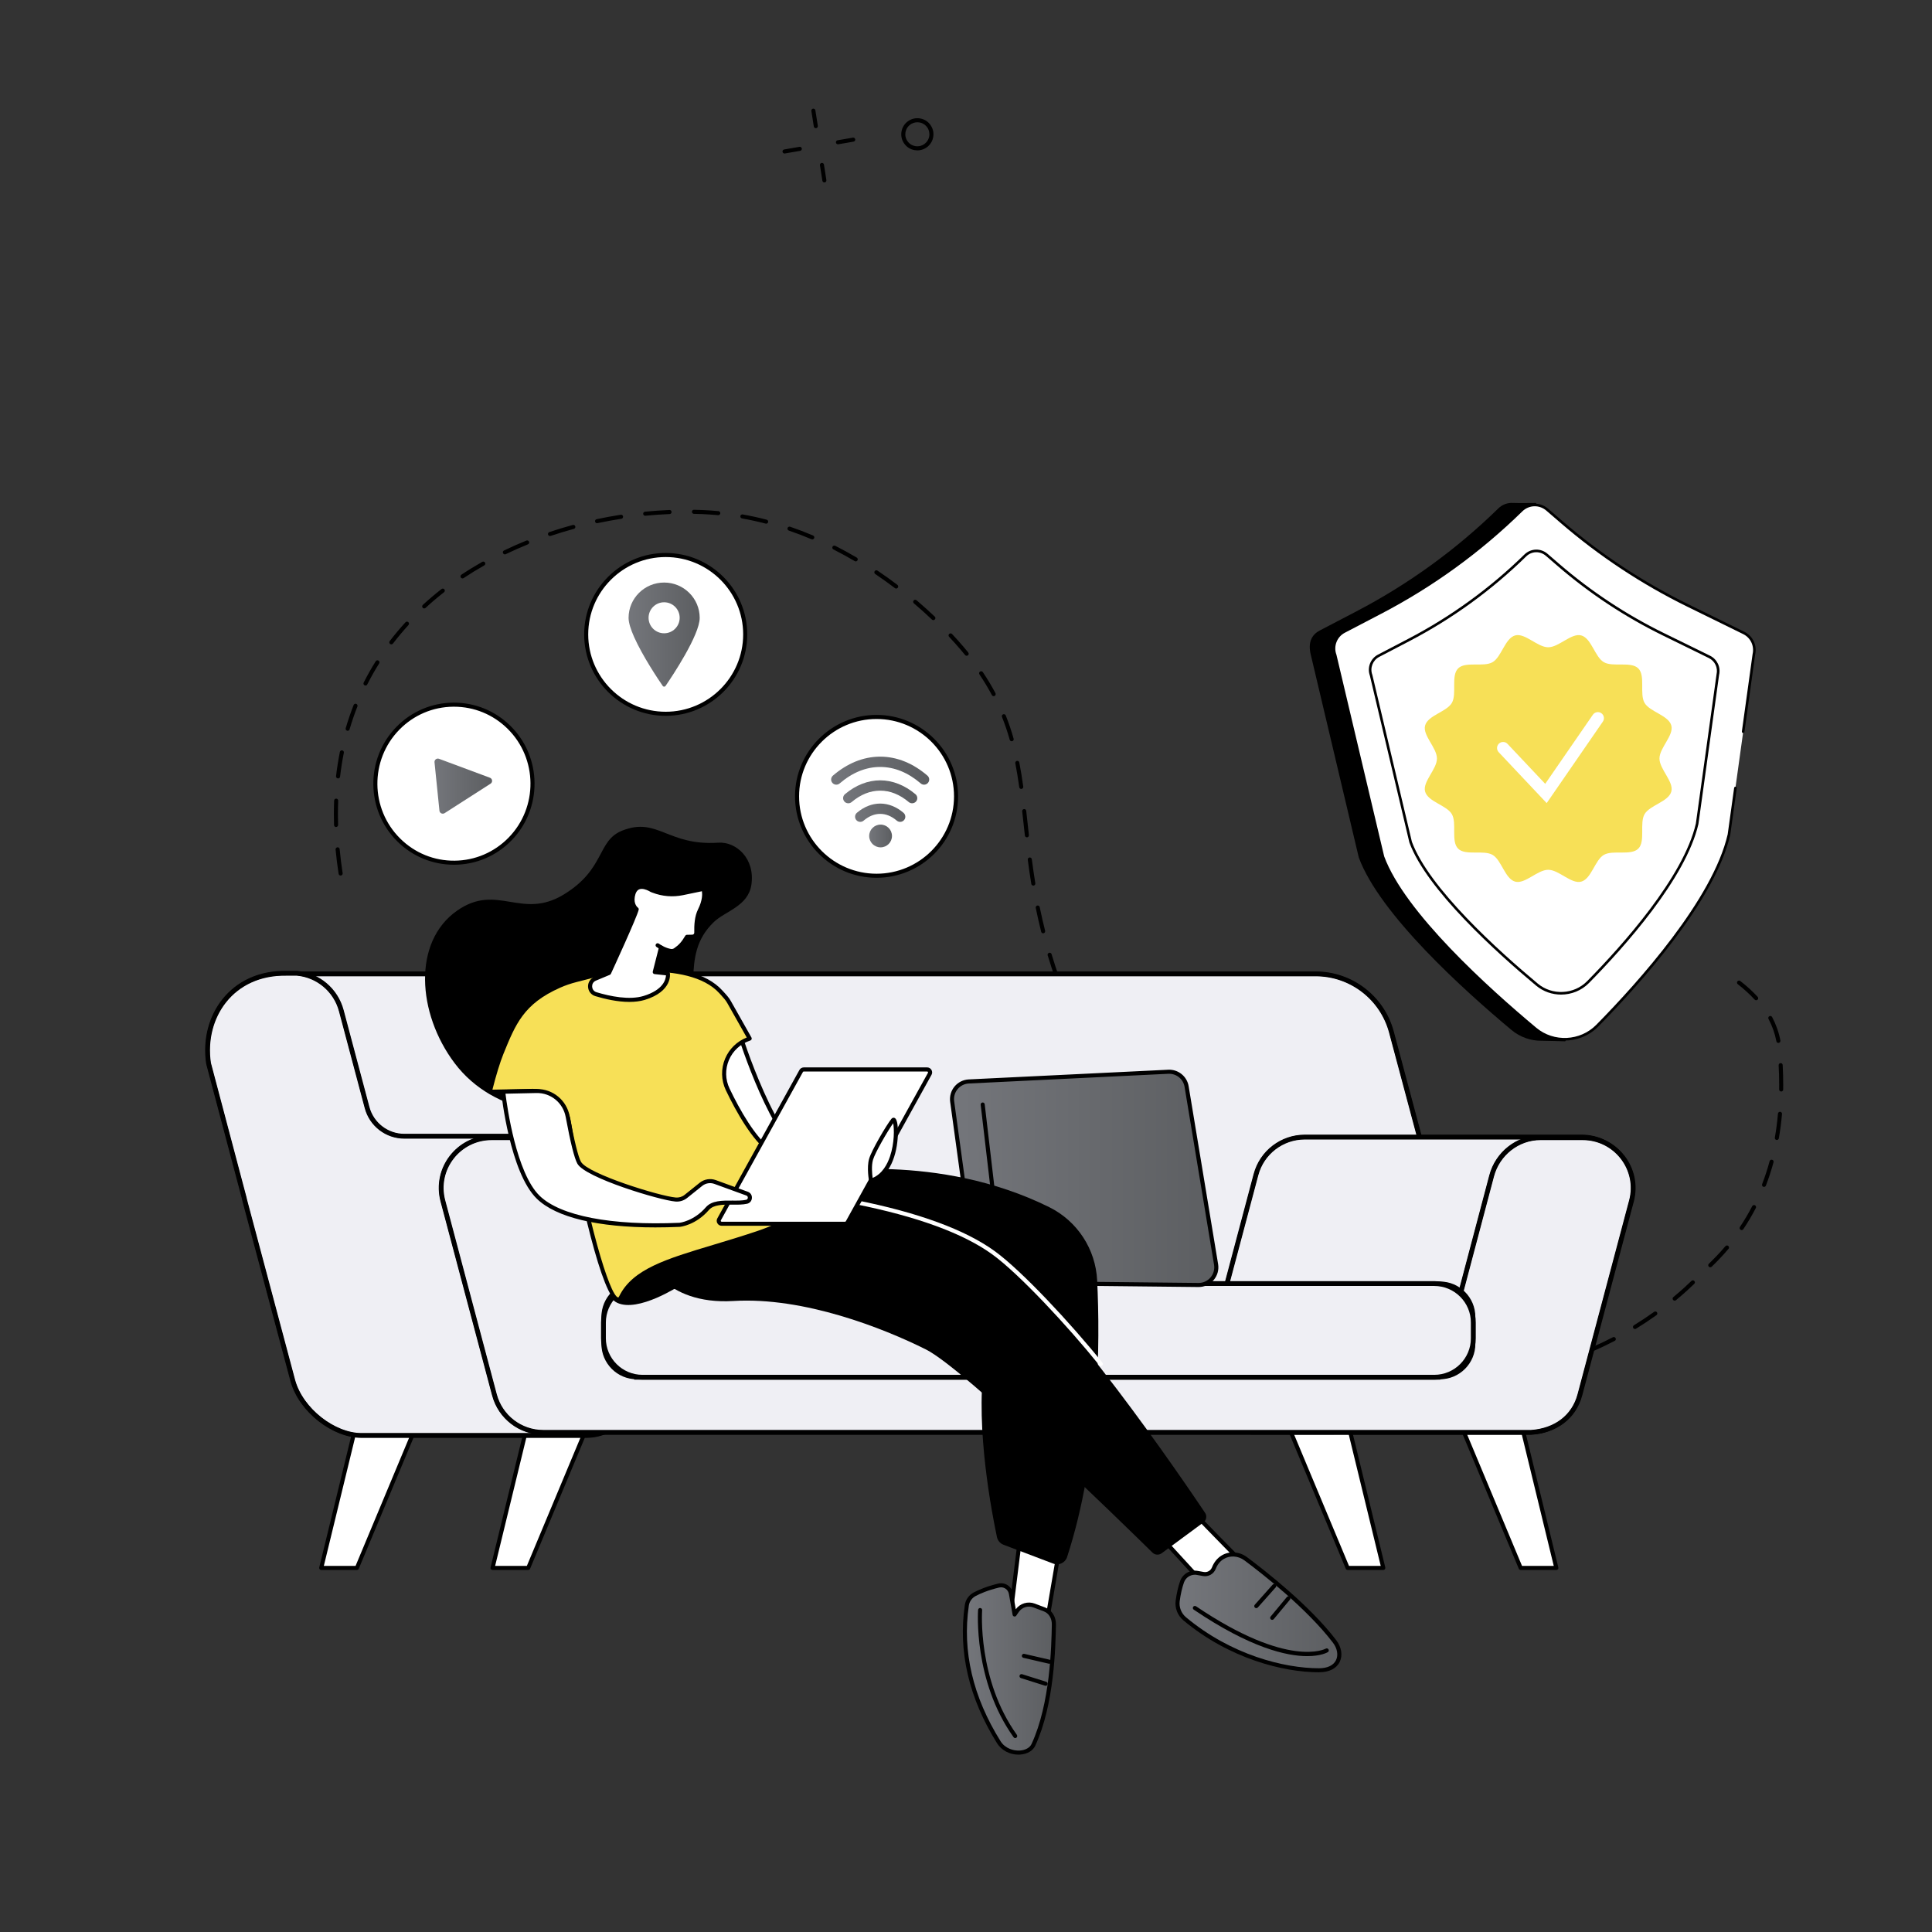 <svg version="1.1" id="Calque_1" xmlns="http://www.w3.org/2000/svg" xmlns:xlink="http://www.w3.org/1999/xlink" x="0px" y="0px" viewBox="0 0 800 800" style="enable-background:new 0 0 800 800;" xml:space="preserve">
<rect x="0" y="0" width="800" height="800" fill="#333333" stroke="none"/>
<style type="text/css">
	.st0{fill:#95969C;}
	.st1{fill:#8A8F97;}
	.st2{fill:#FFFFFF;}
	.st3{fill:url(#SVGID_1_);}
	.st4{fill:#F7E057;}
	.st5{fill:#EFEFF4;stroke:#000000;stroke-width:2;stroke-miterlimit:10;}
	.st6{fill:#979AA0;stroke:#000000;stroke-width:2;stroke-miterlimit:10;}
	.st7{fill:#707070;stroke:#1A2E35;stroke-linejoin:round;stroke-miterlimit:10;}
	.st8{fill:#1A2E35;stroke:#1A2E35;stroke-linejoin:round;stroke-miterlimit:10;}
	.st9{fill:#FFFFFF;stroke:#1A2E35;stroke-linejoin:round;stroke-miterlimit:10;}
	.st10{fill:none;stroke:#1A2E35;stroke-linejoin:round;stroke-miterlimit:10;}
	.st11{fill:none;stroke:#1A2E35;stroke-linecap:round;stroke-linejoin:round;stroke-miterlimit:10;}
	.st12{fill:#1A2E35;}
	.st13{fill:#595959;}
	.st14{fill:#707070;}
	.st15{fill:url(#SVGID_00000162332574057562632660000013677694904447888512_);}
	.st16{fill:url(#SVGID_00000145020549538601964360000008176341751951258283_);}
	.st17{fill:url(#SVGID_00000134236452829276739960000008477902154134714550_);}
	.st18{fill:url(#SVGID_00000044856233886772621360000017300863798054277310_);}
	.st19{fill:url(#SVGID_00000168078403635029532660000008083152352662407333_);}
	.st20{fill:url(#SVGID_00000060030313155370711650000004128489507218887862_);}
	.st21{fill:url(#SVGID_00000034068792123973582000000011070903701197095562_);}
	.st22{fill:url(#SVGID_00000112628715749917057030000013526459724584063376_);}
	.st23{fill:url(#SVGID_00000074443723625258533360000010083821980948162443_);}
</style>
<g>
	<path d="M713.22,261.63l-23.32-11.45c-18.98-9.32-36.69-21.02-52.7-34.83l-1.14-7.09c0,0-7.91,0.09-9.6-0.01
		c-2.16-0.12-4.36,0.63-6.01,2.25c-17.38,17-37.16,31.36-58.71,42.61l-15.25,7.96c-3.54,1.85-4.85,5.11-3.78,9.79l19.93,84.19
		c8.67,23.55,43.61,55.07,63.28,71.48c3.58,2.98,7.95,4.44,12.3,4.42c1.93-0.01,9.92,0.24,9.92,0.24s1.69-3.37,3.93-5.64
		c17.67-17.96,48.68-52.52,54.97-79.74l10.43-75.25C718.29,266.95,716.53,263.25,713.22,261.63z"></path>
	<path class="st2" d="M722.05,262.08l-23.14-11.36c-18.83-9.24-36.4-20.86-52.29-34.56l-5.96-5.14c-3.1-2.68-7.74-2.53-10.66,0.34
		c-17.24,16.87-36.87,31.11-58.25,42.27l-15.13,7.9c-3.52,1.83-5.12,5.99-3.75,9.72l19.77,83.53c8.61,23.37,43.64,54.94,63.16,71.21
		c7.56,6.3,18.68,5.74,25.58-1.27c17.53-17.82,48.3-52.11,54.54-79.12l10.35-74.66C727.08,267.36,725.34,263.69,722.05,262.08z"></path>
	<g>
		<path class="st2" d="M707.83,272l-19.16-9.4c-15.59-7.65-30.14-17.27-43.29-28.61l-4.94-4.26c-2.57-2.22-6.41-2.09-8.83,0.28
			c-14.27,13.97-30.53,25.76-48.23,35l-12.53,6.54c-2.91,1.52-4.24,4.96-3.11,8.04l16.37,69.16c7.13,19.35,36.14,45.48,52.29,58.96
			c6.26,5.22,15.46,4.75,21.18-1.05c14.52-14.75,39.99-43.15,45.16-65.51l8.57-61.82C712,276.37,710.56,273.34,707.83,272z"></path>
		<path d="M646.41,411.84c-3.67,0-7.35-1.23-10.34-3.72c-16.53-13.79-45.31-39.81-52.45-59.19c-0.01-0.02-0.01-0.04-0.02-0.06
			l-16.37-69.13c-1.2-3.32,0.24-7.04,3.37-8.68l12.53-6.54c17.67-9.22,33.86-20.97,48.1-34.91c2.65-2.59,6.76-2.72,9.56-0.3
			l4.94,4.26c13.11,11.31,27.64,20.91,43.18,28.54l19.16,9.4c2.96,1.46,4.52,4.72,3.77,7.94l-8.56,61.77
			c-5.19,22.49-30.61,50.88-45.31,65.81C654.84,410.22,650.63,411.84,646.41,411.84z M584.64,348.59
			c7.07,19.14,35.69,44.99,52.12,58.7c5.99,4.99,14.97,4.55,20.45-1.02c14.61-14.85,39.89-43.07,45.01-65.25l8.56-61.77
			c0.64-2.77-0.68-5.54-3.19-6.77l-19.16-9.4c-15.62-7.67-30.23-17.32-43.41-28.69l-4.94-4.26c-2.38-2.05-5.86-1.94-8.1,0.25
			c-14.32,14.02-30.59,25.82-48.36,35.09l-12.53,6.54c-2.66,1.39-3.89,4.56-2.85,7.38c0.01,0.02,0.01,0.04,0.02,0.06L584.64,348.59z"></path>
	</g>
	<path d="M647.86,430.87c-4.41,0-8.83-1.47-12.42-4.47c-19.95-16.64-54.7-48.05-63.32-71.44c-0.01-0.02-0.01-0.04-0.02-0.06
		l-19.77-83.5c-1.44-3.96,0.28-8.4,4.02-10.35l15.13-7.9c21.35-11.14,40.91-25.33,58.13-42.18c3.15-3.09,8.05-3.24,11.39-0.36
		l5.96,5.14c15.84,13.66,33.39,25.26,52.17,34.48l23.14,11.36c3.53,1.73,5.38,5.62,4.5,9.46l-4.43,31.99
		c-0.04,0.3-0.32,0.5-0.61,0.46c-0.3-0.04-0.5-0.31-0.46-0.61l4.44-32.04c0.78-3.39-0.83-6.78-3.91-8.29l-23.14-11.36
		c-18.86-9.26-36.49-20.91-52.4-34.63l-5.96-5.14c-2.91-2.51-7.18-2.38-9.93,0.31c-17.29,16.92-36.93,31.18-58.38,42.37l-15.13,7.9
		c-3.26,1.7-4.77,5.59-3.49,9.05c0.01,0.02,0.01,0.04,0.02,0.06l19.77,83.5c8.55,23.15,43.13,54.39,62.99,70.96
		c7.28,6.07,18.19,5.53,24.85-1.24c17.66-17.94,48.2-52.04,54.4-78.86l2.67-19.25c0.04-0.3,0.31-0.51,0.61-0.46
		c0.3,0.04,0.5,0.31,0.46,0.61l-2.68,19.3c-6.26,27.13-36.95,61.4-54.69,79.42C657.99,428.92,652.93,430.87,647.86,430.87z"></path>
</g>
<g>
	<g>
		<ellipse class="st2" cx="362.96" cy="329.76" rx="32.92" ry="32.88"></ellipse>
		<path d="M362.96,363.47c-18.62,0-33.76-15.13-33.76-33.72s15.15-33.72,33.76-33.72c18.62,0,33.76,15.13,33.76,33.72
			S381.58,363.47,362.96,363.47z M362.96,297.72c-17.69,0-32.08,14.37-32.08,32.03s14.39,32.04,32.08,32.04
			c17.69,0,32.08-14.37,32.08-32.04S380.65,297.72,362.96,297.72z"></path>
	</g>
	<g>
		<linearGradient id="SVGID_1_" gradientUnits="userSpaceOnUse" x1="359.919" y1="346.164" x2="369.35" y2="346.164">
			<stop offset="0" style="stop-color:#74767B"></stop>
			<stop offset="1" style="stop-color:#5C5E61"></stop>
		</linearGradient>
		<ellipse class="st3" cx="364.63" cy="346.16" rx="4.72" ry="4.71"></ellipse>
		
			<linearGradient id="SVGID_00000139288923784313880020000003111378105953796481_" gradientUnits="userSpaceOnUse" x1="354.072" y1="336.532" x2="374.87" y2="336.532">
			<stop offset="0" style="stop-color:#74767B"></stop>
			<stop offset="1" style="stop-color:#5C5E61"></stop>
		</linearGradient>
		<path style="fill:url(#SVGID_00000139288923784313880020000003111378105953796481_);" d="M356.21,340.32
			c-0.6,0-1.21-0.25-1.63-0.75c-0.77-0.9-0.66-2.25,0.24-3.01c2.93-2.5,6.27-3.82,9.65-3.82c3.38,0,6.72,1.32,9.65,3.82
			c0.9,0.77,1.01,2.11,0.24,3.01c-0.77,0.9-2.12,1-3.02,0.24c-2.18-1.86-4.49-2.8-6.87-2.8c-2.38,0-4.69,0.94-6.87,2.8
			C357.2,340.15,356.7,340.32,356.21,340.32z"></path>
		
			<linearGradient id="SVGID_00000098905622668640546630000009339903295604436870_" gradientUnits="userSpaceOnUse" x1="349.116" y1="327.863" x2="379.826" y2="327.863">
			<stop offset="0" style="stop-color:#74767B"></stop>
			<stop offset="1" style="stop-color:#5C5E61"></stop>
		</linearGradient>
		<path style="fill:url(#SVGID_00000098905622668640546630000009339903295604436870_);" d="M377.68,332.62
			c-0.49,0-0.98-0.17-1.38-0.5c-3.72-3.14-7.71-4.73-11.83-4.73s-8.11,1.59-11.83,4.73c-0.9,0.76-2.25,0.65-3.02-0.25
			c-0.76-0.9-0.65-2.25,0.25-3.01c4.45-3.76,9.5-5.74,14.6-5.74c5.09,0,10.14,1.99,14.6,5.74c0.9,0.76,1.02,2.11,0.25,3.01
			C378.9,332.36,378.29,332.62,377.68,332.62z"></path>
		
			<linearGradient id="SVGID_00000044169769460998638720000013012237655339518347_" gradientUnits="userSpaceOnUse" x1="344.16" y1="319.113" x2="384.781" y2="319.113">
			<stop offset="0" style="stop-color:#74767B"></stop>
			<stop offset="1" style="stop-color:#5C5E61"></stop>
		</linearGradient>
		<path style="fill:url(#SVGID_00000044169769460998638720000013012237655339518347_);" d="M382.64,324.92
			c-0.49,0-0.99-0.17-1.39-0.52c-5.27-4.52-10.91-6.82-16.78-6.82c-5.86,0-11.51,2.29-16.78,6.82c-0.9,0.77-2.25,0.67-3.02-0.23
			c-0.77-0.89-0.67-2.24,0.23-3.01c2.93-2.52,6.05-4.46,9.26-5.78c3.35-1.37,6.81-2.07,10.3-2.07c3.49,0,6.95,0.7,10.3,2.07
			c3.21,1.32,6.33,3.26,9.26,5.78c0.9,0.77,1,2.12,0.23,3.01C383.84,324.66,383.24,324.92,382.64,324.92z"></path>
	</g>
</g>
<g>
	<g>
		<ellipse class="st2" cx="187.97" cy="324.51" rx="32.55" ry="32.72"></ellipse>
		<path d="M187.96,358.07c-8.8,0-17.1-3.41-23.39-9.61c-13.14-12.96-13.33-34.25-0.43-47.46c6.25-6.4,14.6-9.97,23.52-10.05
			c0.1,0,0.21,0,0.31,0c8.8,0,17.1,3.41,23.39,9.61c13.14,12.96,13.33,34.25,0.43,47.46c-6.25,6.4-14.6,9.97-23.53,10.05
			C188.17,358.07,188.06,358.07,187.96,358.07z M187.98,292.63c-0.1,0-0.2,0-0.3,0c-8.47,0.08-16.4,3.47-22.34,9.54
			c-12.25,12.54-12.07,32.77,0.41,45.09c6.04,5.96,14.02,9.21,22.5,9.13c8.47-0.08,16.4-3.47,22.34-9.54
			c12.25-12.54,12.07-32.77-0.41-45.09C204.21,295.87,196.33,292.63,187.98,292.63z"></path>
	</g>
	
		<linearGradient id="SVGID_00000101797292475141099990000011181372906143931277_" gradientUnits="userSpaceOnUse" x1="179.906" y1="325.52" x2="203.749" y2="325.52">
		<stop offset="0" style="stop-color:#74767B"></stop>
		<stop offset="1" style="stop-color:#5C5E61"></stop>
	</linearGradient>
	<path style="fill:url(#SVGID_00000101797292475141099990000011181372906143931277_);" d="M181.96,335.68l-2.04-20.04
		c-0.1-1.02,0.9-1.8,1.87-1.44l21.07,7.84c1.07,0.4,1.23,1.85,0.26,2.47l-19.02,12.2C183.21,337.26,182.06,336.71,181.96,335.68z"></path>
</g>
<g>
	<ellipse class="st2" cx="275.65" cy="262.7" rx="32.92" ry="32.88"></ellipse>
	<path d="M275.65,296.41c-18.62,0-33.76-15.13-33.76-33.72c0-18.59,15.15-33.72,33.76-33.72s33.76,15.13,33.76,33.72
		C309.41,281.29,294.26,296.41,275.65,296.41z M275.65,230.66c-17.69,0-32.08,14.37-32.08,32.03s14.39,32.03,32.08,32.03
		c17.69,0,32.08-14.37,32.08-32.03S293.34,230.66,275.65,230.66z"></path>
</g>
<g>
	<g>
		<path d="M337.81,53.08c-0.41,0-0.76-0.3-0.83-0.71l-1.01-6.42c-0.07-0.46,0.24-0.89,0.7-0.96c0.46-0.07,0.89,0.24,0.96,0.7
			l1.01,6.42c0.07,0.46-0.24,0.89-0.7,0.96C337.9,53.08,337.85,53.08,337.81,53.08z"></path>
		<path d="M341.36,75.55c-0.41,0-0.76-0.3-0.83-0.71l-1.01-6.42c-0.07-0.46,0.24-0.89,0.7-0.96c0.46-0.07,0.89,0.24,0.96,0.7
			l1.01,6.42c0.07,0.46-0.24,0.89-0.7,0.96C341.45,75.55,341.4,75.55,341.36,75.55z"></path>
		<path d="M346.98,59.75c-0.4,0-0.76-0.29-0.83-0.7c-0.08-0.46,0.23-0.89,0.69-0.97l6.32-1.09c0.46-0.08,0.89,0.23,0.97,0.69
			c0.08,0.46-0.23,0.89-0.69,0.97l-6.32,1.09C347.07,59.74,347.02,59.75,346.98,59.75z"></path>
		<path d="M324.86,63.56c-0.4,0-0.76-0.29-0.83-0.7c-0.08-0.46,0.23-0.89,0.69-0.97l6.32-1.09c0.46-0.08,0.89,0.23,0.97,0.69
			c0.08,0.46-0.23,0.89-0.69,0.97L325,63.55C324.96,63.56,324.91,63.56,324.86,63.56z"></path>
	</g>
	<path d="M379.86,62.27c-0.35,0-0.71-0.03-1.07-0.09c-1.76-0.28-3.3-1.23-4.34-2.68c-1.04-1.44-1.46-3.2-1.17-4.96
		c0.59-3.62,4.01-6.1,7.64-5.51c1.76,0.28,3.3,1.23,4.34,2.68c1.04,1.44,1.46,3.2,1.17,4.96C385.91,59.94,383.07,62.27,379.86,62.27
		z M379.85,50.63c-2.4,0-4.52,1.74-4.92,4.18c-0.21,1.31,0.1,2.63,0.88,3.7c0.78,1.08,1.93,1.79,3.25,2
		c2.72,0.44,5.28-1.41,5.72-4.12c0.21-1.31-0.1-2.63-0.88-3.7c-0.78-1.08-1.93-1.79-3.25-2C380.39,50.65,380.12,50.63,379.85,50.63z"></path>
	<path d="M610.03,569.37c-0.01,0-0.02,0-0.02,0c-3.35-0.09-6.76-0.34-10.13-0.74c-0.46-0.06-0.79-0.47-0.74-0.93
		c0.05-0.46,0.48-0.79,0.93-0.74c3.32,0.39,6.68,0.64,9.98,0.73c0.46,0.01,0.83,0.4,0.82,0.86
		C610.85,569,610.48,569.37,610.03,569.37z M620.11,569.18c-0.44,0-0.81-0.34-0.84-0.79c-0.03-0.46,0.32-0.86,0.79-0.89
		c3.31-0.21,6.66-0.58,9.95-1.1c0.46-0.07,0.89,0.24,0.96,0.7c0.07,0.46-0.24,0.89-0.7,0.96c-3.34,0.52-6.74,0.9-10.1,1.11
		C620.14,569.18,620.13,569.18,620.11,569.18z M590.01,567.01c-0.06,0-0.11-0.01-0.17-0.02c-3.27-0.68-6.58-1.51-9.85-2.47
		c-0.45-0.13-0.7-0.6-0.57-1.04c0.13-0.44,0.6-0.7,1.04-0.57c3.23,0.95,6.49,1.77,9.72,2.44c0.45,0.09,0.75,0.54,0.65,0.99
		C590.75,566.74,590.4,567.01,590.01,567.01z M640.02,566.08c-0.38,0-0.72-0.26-0.82-0.64c-0.11-0.45,0.16-0.91,0.61-1.02
		c3.2-0.79,6.44-1.74,9.61-2.82c0.44-0.15,0.92,0.09,1.07,0.53c0.15,0.44-0.09,0.92-0.53,1.07c-3.22,1.09-6.5,2.05-9.75,2.85
		C640.16,566.07,640.09,566.08,640.02,566.08z M570.67,561.34c-0.1,0-0.2-0.02-0.3-0.05c-3.11-1.18-6.26-2.5-9.35-3.94
		c-0.42-0.19-0.6-0.69-0.41-1.12c0.2-0.42,0.7-0.61,1.12-0.41c3.06,1.42,6.17,2.73,9.24,3.89c0.43,0.16,0.65,0.65,0.49,1.08
		C571.32,561.13,571,561.34,570.67,561.34z M659.13,559.64c-0.33,0-0.64-0.19-0.77-0.51c-0.18-0.43,0.01-0.92,0.44-1.1
		c3.03-1.3,6.08-2.75,9.06-4.3c0.41-0.21,0.92-0.06,1.13,0.36c0.21,0.41,0.06,0.92-0.36,1.13c-3.02,1.57-6.1,3.04-9.17,4.36
		C659.35,559.61,659.24,559.64,659.13,559.64z M552.36,552.88c-0.14,0-0.27-0.03-0.4-0.1c-2.91-1.59-5.86-3.32-8.75-5.13
		c-0.39-0.25-0.51-0.77-0.26-1.16c0.25-0.39,0.77-0.51,1.16-0.26c2.86,1.8,5.78,3.51,8.66,5.08c0.41,0.22,0.56,0.73,0.34,1.14
		C552.94,552.72,552.66,552.88,552.36,552.88z M677.02,550.32c-0.28,0-0.56-0.14-0.72-0.4c-0.24-0.4-0.12-0.91,0.28-1.16
		c2.83-1.74,5.65-3.61,8.36-5.55c0.38-0.27,0.9-0.18,1.17,0.19c0.27,0.38,0.18,0.9-0.2,1.17c-2.75,1.97-5.6,3.86-8.46,5.62
		C677.32,550.28,677.17,550.32,677.02,550.32z M693.44,538.58c-0.24,0-0.48-0.1-0.65-0.31c-0.3-0.36-0.25-0.89,0.11-1.18
		c3.38-2.79,5.94-5.18,7.49-6.69c0.33-0.32,0.87-0.32,1.19,0.02c0.32,0.33,0.32,0.86-0.02,1.19c-1.57,1.53-4.17,3.95-7.59,6.78
		C693.82,538.52,693.63,538.58,693.44,538.58z M708.18,524.75c-0.22,0-0.44-0.09-0.6-0.25c-0.32-0.33-0.32-0.86,0.02-1.19
		c1.65-1.61,4.16-4.11,6.86-7.29c0.3-0.35,0.83-0.4,1.19-0.1c0.35,0.3,0.4,0.83,0.1,1.19c-2.75,3.24-5.3,5.78-6.97,7.41
		C708.6,524.67,708.39,524.75,708.18,524.75z M721.18,509.35c-0.16,0-0.32-0.05-0.47-0.14c-0.39-0.26-0.49-0.78-0.23-1.17
		c1.84-2.75,3.55-5.64,5.08-8.6c0.21-0.41,0.72-0.57,1.13-0.36c0.41,0.21,0.57,0.72,0.36,1.13c-1.56,3.02-3.3,5.97-5.18,8.76
		C721.72,509.22,721.45,509.35,721.18,509.35z M730.44,491.47c-0.1,0-0.2-0.02-0.3-0.06c-0.43-0.17-0.65-0.65-0.48-1.09
		c1.18-3.06,2.22-6.25,3.1-9.5c0.12-0.45,0.58-0.71,1.03-0.59c0.45,0.12,0.71,0.58,0.59,1.03c-0.9,3.3-1.96,6.56-3.16,9.67
		C731.09,491.26,730.77,491.47,730.44,491.47z M735.75,472.04c-0.05,0-0.1,0-0.14-0.01c-0.46-0.08-0.76-0.51-0.68-0.97
		c0.56-3.22,0.99-6.56,1.29-9.93c0.04-0.46,0.45-0.8,0.91-0.76c0.46,0.04,0.8,0.45,0.76,0.91c-0.3,3.42-0.74,6.81-1.31,10.07
		C736.5,471.75,736.15,472.04,735.75,472.04z M737.55,451.97c0,0-0.01,0-0.01,0c-0.46-0.01-0.84-0.39-0.83-0.85
		c0.01-0.63,0.01-1.27,0.01-1.92c0-2.65-0.07-5.38-0.22-8.11c-0.02-0.46,0.33-0.86,0.79-0.88c0.46-0.03,0.86,0.33,0.88,0.8
		c0.15,2.76,0.22,5.52,0.22,8.2c0,0.65,0,1.3-0.01,1.94C738.38,451.6,738.01,451.97,737.55,451.97z M736.39,431.85
		c-0.4,0-0.75-0.28-0.83-0.69c-0.6-3.19-1.7-6.3-3.26-9.24c-0.22-0.41-0.06-0.92,0.35-1.14c0.41-0.21,0.92-0.06,1.14,0.35
		c1.64,3.09,2.8,6.36,3.43,9.71c0.09,0.46-0.21,0.9-0.67,0.98C736.5,431.84,736.44,431.85,736.39,431.85z M727.19,414.19
		c-0.23,0-0.45-0.09-0.62-0.27c-1.99-2.17-4.34-4.32-6.99-6.38c-0.37-0.28-0.43-0.81-0.15-1.18c0.29-0.37,0.81-0.43,1.18-0.15
		c2.77,2.15,5.12,4.3,7.2,6.57c0.31,0.34,0.29,0.87-0.05,1.19C727.6,414.11,727.39,414.19,727.19,414.19z"></path>
	<path d="M543.65,544.8c-0.16,0-0.32-0.04-0.46-0.14c-1.71-1.11-3.43-2.26-5.1-3.42c-0.38-0.26-0.48-0.79-0.21-1.17
		c0.26-0.38,0.79-0.48,1.17-0.21c1.66,1.15,3.37,2.29,5.06,3.39c0.39,0.25,0.5,0.77,0.25,1.16
		C544.2,544.66,543.93,544.8,543.65,544.8z M530.41,535.46c-0.18,0-0.36-0.06-0.51-0.17c-2.64-2.02-5.3-4.15-7.91-6.33
		c-0.36-0.3-0.4-0.83-0.1-1.18c0.3-0.36,0.83-0.4,1.18-0.11c2.59,2.17,5.23,4.28,7.85,6.28c0.37,0.28,0.44,0.81,0.16,1.18
		C530.92,535.34,530.67,535.46,530.41,535.46z M514.93,522.5c-0.2,0-0.4-0.07-0.57-0.22c-2.46-2.24-4.93-4.58-7.35-6.97
		c-0.33-0.33-0.33-0.86-0.01-1.19c0.33-0.33,0.86-0.33,1.19-0.01c2.4,2.37,4.86,4.7,7.3,6.92c0.34,0.31,0.37,0.84,0.06,1.19
		C515.39,522.41,515.16,522.5,514.93,522.5z M500.56,508.33c-0.22,0-0.45-0.09-0.61-0.27c-2.29-2.43-4.58-4.96-6.8-7.5
		c-0.31-0.35-0.27-0.88,0.08-1.19c0.35-0.31,0.88-0.27,1.19,0.08c2.21,2.53,4.48,5.04,6.76,7.46c0.32,0.34,0.3,0.87-0.04,1.19
		C500.97,508.26,500.76,508.33,500.56,508.33z M487.27,493.14c-0.24,0-0.49-0.11-0.65-0.31c-2.11-2.6-4.22-5.27-6.26-7.96
		c-0.28-0.37-0.21-0.9,0.16-1.18c0.37-0.28,0.9-0.21,1.18,0.16c2.03,2.67,4.12,5.33,6.22,7.91c0.29,0.36,0.24,0.89-0.12,1.18
		C487.65,493.08,487.46,493.14,487.27,493.14z M475.07,477.07c-0.26,0-0.52-0.12-0.69-0.35c-1.94-2.74-3.86-5.55-5.71-8.35
		c-0.26-0.39-0.15-0.91,0.24-1.17c0.39-0.25,0.91-0.15,1.16,0.24c1.84,2.79,3.75,5.59,5.68,8.31c0.27,0.38,0.18,0.9-0.2,1.17
		C475.4,477.02,475.24,477.07,475.07,477.07z M463.95,460.23c-0.28,0-0.56-0.14-0.72-0.4c-1.76-2.86-3.49-5.79-5.15-8.71
		c-0.23-0.4-0.09-0.92,0.31-1.15c0.4-0.23,0.92-0.09,1.15,0.31c1.65,2.9,3.38,5.81,5.12,8.66c0.24,0.4,0.12,0.91-0.28,1.16
		C464.26,460.19,464.1,460.23,463.95,460.23z M453.97,442.69c-0.3,0-0.59-0.16-0.74-0.45c-1.57-2.99-3.11-6.03-4.56-9.03
		c-0.2-0.42-0.03-0.92,0.39-1.12c0.42-0.2,0.92-0.03,1.12,0.39c1.44,2.99,2.97,6.01,4.54,8.98c0.22,0.41,0.06,0.92-0.35,1.14
		C454.23,442.66,454.1,442.69,453.97,442.69z M445.19,424.52c-0.32,0-0.63-0.19-0.77-0.5c-1.37-3.11-2.68-6.25-3.91-9.34
		c-0.17-0.43,0.04-0.92,0.47-1.09c0.43-0.17,0.92,0.04,1.09,0.47c1.22,3.07,2.53,6.19,3.89,9.28c0.19,0.43-0.01,0.92-0.43,1.11
		C445.42,424.49,445.3,424.52,445.19,424.52z M437.75,405.76c-0.35,0-0.67-0.22-0.79-0.56c-1.12-3.19-2.17-6.43-3.14-9.62
		c-0.13-0.44,0.12-0.91,0.56-1.05c0.44-0.14,0.91,0.12,1.05,0.56c0.96,3.17,2,6.38,3.11,9.55c0.15,0.44-0.08,0.92-0.52,1.07
		C437.94,405.74,437.85,405.76,437.75,405.76z M431.94,386.46c-0.38,0-0.72-0.25-0.81-0.64c-0.81-3.23-1.57-6.55-2.25-9.86
		c-0.09-0.45,0.2-0.9,0.65-0.99c0.46-0.09,0.9,0.2,0.99,0.65c0.68,3.29,1.43,6.59,2.24,9.79c0.11,0.45-0.16,0.91-0.61,1.02
		C432.08,386.45,432.01,386.46,431.94,386.46z M427.87,366.71c-0.4,0-0.76-0.29-0.83-0.71c-0.52-3.18-1-6.45-1.46-10
		c-0.06-0.46,0.26-0.88,0.73-0.94c0.46-0.05,0.88,0.26,0.94,0.72c0.46,3.54,0.94,6.79,1.45,9.95c0.08,0.46-0.24,0.89-0.69,0.97
		C427.96,366.71,427.92,366.71,427.87,366.71z M141.04,362.54c-0.41,0-0.77-0.3-0.83-0.71c-0.52-3.38-0.94-6.77-1.25-10.06
		c-0.04-0.46,0.3-0.87,0.76-0.92c0.45-0.06,0.87,0.29,0.92,0.76c0.31,3.26,0.73,6.62,1.24,9.96c0.07,0.46-0.24,0.89-0.7,0.96
		C141.12,362.54,141.08,362.54,141.04,362.54z M425.21,346.72c-0.42,0-0.79-0.32-0.83-0.75c-0.18-1.62-0.35-3.21-0.53-4.79
		c-0.19-1.76-0.38-3.51-0.58-5.23c-0.05-0.46,0.28-0.88,0.74-0.93c0.46-0.05,0.88,0.28,0.93,0.74c0.19,1.73,0.38,3.47,0.58,5.24
		c0.17,1.58,0.35,3.17,0.53,4.79c0.05,0.46-0.28,0.88-0.74,0.93C425.28,346.72,425.24,346.72,425.21,346.72z M139.16,342.46
		c-0.45,0-0.83-0.36-0.84-0.82c-0.04-1.49-0.07-2.98-0.07-4.44c0-1.91,0.04-3.83,0.11-5.7c0.02-0.46,0.4-0.82,0.87-0.81
		c0.46,0.02,0.83,0.41,0.81,0.87c-0.07,1.85-0.11,3.74-0.11,5.63c0,1.44,0.02,2.92,0.07,4.39c0.01,0.46-0.35,0.85-0.82,0.87
		C139.18,342.46,139.17,342.46,139.16,342.46z M422.88,326.69c-0.41,0-0.77-0.3-0.83-0.73c-0.51-3.64-1.04-6.88-1.63-9.9
		c-0.09-0.46,0.21-0.9,0.66-0.99c0.46-0.09,0.9,0.21,0.99,0.66c0.6,3.05,1.13,6.32,1.64,9.99c0.06,0.46-0.26,0.89-0.72,0.95
		C422.95,326.69,422.91,326.69,422.88,326.69z M139.99,322.33c-0.03,0-0.07,0-0.1-0.01c-0.46-0.05-0.79-0.47-0.74-0.93
		c0.39-3.38,0.93-6.75,1.58-10.02c0.09-0.46,0.54-0.75,0.99-0.66c0.46,0.09,0.75,0.53,0.66,0.99c-0.65,3.23-1.17,6.55-1.56,9.88
		C140.77,322.02,140.41,322.33,139.99,322.33z M418.92,306.94c-0.37,0-0.7-0.24-0.81-0.61c-0.94-3.31-1.99-6.41-3.21-9.46
		c-0.17-0.43,0.04-0.92,0.47-1.09c0.43-0.17,0.92,0.04,1.09,0.47c1.24,3.11,2.31,6.26,3.26,9.63c0.13,0.45-0.13,0.91-0.58,1.04
		C419.07,306.93,419,306.94,418.92,306.94z M143.96,302.6c-0.08,0-0.16-0.01-0.24-0.03c-0.45-0.13-0.7-0.6-0.57-1.04
		c0.95-3.25,2.06-6.48,3.28-9.6c0.17-0.43,0.66-0.64,1.09-0.47c0.43,0.17,0.64,0.66,0.47,1.09c-1.21,3.07-2.3,6.26-3.24,9.46
		C144.66,302.36,144.33,302.6,143.96,302.6z M411.45,288.26c-0.3,0-0.59-0.16-0.74-0.45c-1.53-2.88-3.26-5.76-5.14-8.55
		c-0.26-0.39-0.16-0.91,0.23-1.17c0.38-0.26,0.91-0.16,1.17,0.23c1.92,2.85,3.68,5.78,5.23,8.7c0.22,0.41,0.06,0.92-0.35,1.14
		C411.72,288.23,411.59,288.26,411.45,288.26z M151.34,283.87c-0.13,0-0.26-0.03-0.38-0.09c-0.41-0.21-0.58-0.72-0.37-1.13
		c1.52-3.01,3.2-5.99,4.99-8.84c0.25-0.39,0.77-0.51,1.16-0.26c0.39,0.25,0.51,0.77,0.26,1.16c-1.77,2.81-3.42,5.74-4.92,8.7
		C151.94,283.7,151.65,283.87,151.34,283.87z M400.26,271.54c-0.24,0-0.49-0.11-0.65-0.31c-0.61-0.75-1.24-1.51-1.89-2.27
		c-1.5-1.76-3.05-3.49-4.72-5.28c-0.32-0.34-0.3-0.87,0.04-1.19c0.34-0.32,0.87-0.3,1.19,0.04c1.7,1.81,3.26,3.55,4.78,5.34
		c0.66,0.77,1.3,1.54,1.92,2.31c0.29,0.36,0.24,0.89-0.12,1.18C400.64,271.48,400.45,271.54,400.26,271.54z M162.04,266.82
		c-0.18,0-0.36-0.06-0.51-0.17c-0.37-0.28-0.44-0.81-0.16-1.18c2.04-2.67,4.24-5.29,6.53-7.79c0.31-0.34,0.85-0.37,1.19-0.05
		c0.34,0.31,0.37,0.85,0.05,1.19c-2.26,2.47-4.42,5.05-6.43,7.68C162.55,266.7,162.3,266.82,162.04,266.82z M386.48,256.78
		c-0.21,0-0.42-0.08-0.58-0.23c-2.41-2.29-4.93-4.55-7.48-6.72c-0.35-0.3-0.4-0.83-0.1-1.19c0.3-0.35,0.83-0.4,1.19-0.1
		c2.58,2.19,5.12,4.47,7.55,6.78c0.34,0.32,0.35,0.85,0.03,1.19C386.92,256.69,386.7,256.78,386.48,256.78z M175.65,251.94
		c-0.23,0-0.45-0.09-0.62-0.27c-0.31-0.34-0.29-0.87,0.05-1.19c2.45-2.26,5.06-4.47,7.74-6.57c0.37-0.29,0.89-0.22,1.18,0.14
		c0.29,0.37,0.22,0.89-0.14,1.18c-2.65,2.07-5.22,4.25-7.64,6.48C176.06,251.87,175.85,251.94,175.65,251.94z M371.09,243.7
		c-0.18,0-0.36-0.06-0.51-0.17c-2.68-2.03-5.43-4-8.17-5.85c-0.39-0.26-0.49-0.78-0.23-1.17c0.26-0.39,0.78-0.49,1.17-0.23
		c2.77,1.86,5.55,3.85,8.25,5.9c0.37,0.28,0.44,0.81,0.16,1.18C371.6,243.59,371.35,243.7,371.09,243.7z M191.52,239.51
		c-0.27,0-0.54-0.13-0.7-0.37c-0.26-0.39-0.15-0.91,0.23-1.17c2.77-1.85,5.68-3.63,8.64-5.32c0.4-0.23,0.92-0.09,1.15,0.32
		c0.23,0.4,0.09,0.92-0.32,1.15c-2.93,1.66-5.8,3.43-8.54,5.25C191.84,239.47,191.68,239.51,191.52,239.51z M354.34,232.45
		c-0.14,0-0.29-0.04-0.43-0.12c-2.9-1.71-5.87-3.33-8.81-4.82c-0.41-0.21-0.58-0.72-0.37-1.13c0.21-0.42,0.71-0.58,1.13-0.37
		c2.97,1.51,5.97,3.14,8.9,4.87c0.4,0.23,0.53,0.75,0.3,1.15C354.91,232.3,354.63,232.45,354.34,232.45z M209.06,229.55
		c-0.31,0-0.61-0.17-0.76-0.48c-0.2-0.42-0.03-0.92,0.39-1.12c3-1.45,6.13-2.83,9.28-4.11c0.43-0.17,0.92,0.03,1.1,0.46
		c0.17,0.43-0.03,0.92-0.46,1.1c-3.12,1.26-6.21,2.63-9.18,4.06C209.3,229.53,209.18,229.55,209.06,229.55z M336.34,223.35
		c-0.11,0-0.22-0.02-0.33-0.07c-3.1-1.31-6.25-2.52-9.37-3.58c-0.44-0.15-0.67-0.63-0.52-1.07c0.15-0.44,0.63-0.67,1.07-0.52
		c3.16,1.08,6.35,2.3,9.48,3.63c0.43,0.18,0.63,0.68,0.45,1.1C336.98,223.16,336.66,223.35,336.34,223.35z M227.75,221.96
		c-0.35,0-0.68-0.22-0.8-0.57c-0.15-0.44,0.09-0.92,0.53-1.07c3.18-1.07,6.44-2.06,9.71-2.95c0.45-0.12,0.91,0.14,1.03,0.59
		c0.12,0.45-0.14,0.91-0.59,1.03c-3.24,0.88-6.47,1.87-9.62,2.92C227.93,221.95,227.84,221.96,227.75,221.96z M317.25,216.84
		c-0.07,0-0.14-0.01-0.21-0.03c-3.24-0.84-6.53-1.56-9.79-2.14c-0.46-0.08-0.76-0.52-0.68-0.97c0.08-0.46,0.52-0.77,0.97-0.68
		c3.3,0.59,6.64,1.32,9.92,2.17c0.45,0.12,0.72,0.58,0.6,1.03C317.97,216.59,317.63,216.84,317.25,216.84z M247.23,216.65
		c-0.39,0-0.74-0.27-0.82-0.67c-0.1-0.45,0.19-0.9,0.65-1c3.29-0.7,6.65-1.31,9.98-1.83c0.46-0.08,0.89,0.24,0.96,0.7
		c0.07,0.46-0.24,0.89-0.7,0.96c-3.3,0.51-6.62,1.12-9.88,1.81C247.35,216.64,247.29,216.65,247.23,216.65z M267.17,213.56
		c-0.43,0-0.79-0.32-0.84-0.76c-0.05-0.46,0.29-0.87,0.76-0.92c3.37-0.33,6.77-0.56,10.12-0.7c0.47-0.03,0.86,0.34,0.87,0.81
		c0.02,0.46-0.34,0.86-0.81,0.87c-3.32,0.13-6.69,0.37-10.02,0.69C267.23,213.56,267.2,213.56,267.17,213.56z M297.41,213.32
		c-0.03,0-0.05,0-0.08,0c-2.2-0.21-4.43-0.36-6.64-0.45c-1.12-0.05-2.24-0.08-3.36-0.1c-0.46-0.01-0.83-0.39-0.82-0.86
		c0.01-0.46,0.38-0.85,0.86-0.82c1.14,0.02,2.27,0.06,3.4,0.1c2.24,0.09,4.51,0.25,6.73,0.46c0.46,0.04,0.8,0.45,0.76,0.92
		C298.2,213,297.84,213.32,297.41,213.32z"></path>
</g>
<g>
	<g>
		<g>
			<g>
				<polygon class="st2" points="218.72,649.25 203.95,649.25 218.91,587.77 244.41,587.77"></polygon>
				<path d="M218.72,650.09h-14.77c-0.26,0-0.5-0.12-0.66-0.32c-0.16-0.2-0.22-0.47-0.16-0.72l14.96-61.48
					c0.09-0.38,0.43-0.64,0.82-0.64h25.5c0.28,0,0.54,0.14,0.7,0.37c0.16,0.23,0.18,0.53,0.08,0.79l-25.69,61.48
					C219.36,649.89,219.06,650.09,218.72,650.09z M205.02,648.41h13.14l24.99-59.8h-23.58L205.02,648.41z"></path>
			</g>
			<g>
				<polygon class="st2" points="147.78,649.25 133.02,649.25 147.97,587.77 173.47,587.77"></polygon>
				<path d="M147.78,650.09h-14.77c-0.26,0-0.5-0.12-0.66-0.32c-0.16-0.2-0.22-0.47-0.16-0.72l14.96-61.48
					c0.09-0.38,0.43-0.64,0.82-0.64h25.5c0.28,0,0.54,0.14,0.7,0.37c0.16,0.23,0.18,0.53,0.08,0.79l-25.69,61.48
					C148.43,649.89,148.12,650.09,147.78,650.09z M134.09,648.41h13.14l24.99-59.8h-23.58L134.09,648.41z"></path>
			</g>
			<g>
				<polygon class="st2" points="558.03,649.25 572.8,649.25 557.85,587.77 532.35,587.77"></polygon>
				<path d="M572.8,650.09h-14.77c-0.34,0-0.65-0.2-0.78-0.52l-25.69-61.48c-0.11-0.26-0.08-0.56,0.08-0.79
					c0.16-0.23,0.42-0.37,0.7-0.37h25.5c0.39,0,0.73,0.27,0.82,0.64l14.96,61.48c0.06,0.25,0,0.52-0.16,0.72
					C573.3,649.97,573.06,650.09,572.8,650.09z M558.59,648.41h13.14l-14.55-59.8h-23.58L558.59,648.41z"></path>
			</g>
			<g>
				<polygon class="st2" points="629.68,649.25 644.45,649.25 629.5,587.77 604,587.77"></polygon>
				<path d="M644.45,650.09h-14.77c-0.34,0-0.65-0.2-0.78-0.52l-25.69-61.48c-0.11-0.26-0.08-0.56,0.08-0.79
					c0.16-0.23,0.42-0.37,0.7-0.37h25.5c0.39,0,0.73,0.27,0.82,0.64l14.96,61.48c0.06,0.25,0,0.52-0.16,0.72
					C644.95,649.97,644.71,650.09,644.45,650.09z M630.24,648.41h13.14l-14.55-59.8h-23.58L630.24,648.41z"></path>
			</g>
		</g>
		<g>
			<path class="st5" d="M577.92,592.29H153.08c-14.73,0-27.61-9.91-31.4-24.14L88.53,444.09c-5.48-20.62,9.35-40.83,30.68-40.83
				h425.56c14.73,0,27.61,9.91,31.4,24.14l33.15,124.05C614.8,572.08,599.26,592.29,577.92,592.29z"></path>
			<path d="M577.92,593.13H153.08c-15.09,0-28.33-10.18-32.21-24.77L87.72,444.31c-2.74-10.3-0.65-20.97,5.72-29.26
				c6.17-8.03,15.57-12.63,25.77-12.63h425.56c15.09,0,28.33,10.18,32.21,24.77l33.15,124.05c2.68,10.08,0.57,20.61-5.79,28.87
				C597.98,588.39,588.35,593.13,577.92,593.13z M119.21,404.11c-9.68,0-18.59,4.36-24.44,11.97c-6.05,7.87-8.03,18-5.43,27.8
				l33.16,124.05c3.68,13.85,16.26,23.52,30.58,23.52h424.84c9.9,0,19.05-4.5,25.09-12.36c6.04-7.85,8.04-17.84,5.5-27.42
				l-33.16-124.05c-3.68-13.85-16.26-23.52-30.58-23.52H119.21z"></path>
		</g>
		<g>
			<path class="st5" d="M518.94,593h114.64c9.48,0,17.78-6.38,20.21-15.54l21.35-80.33c3.53-13.27-6.48-26.29-20.21-26.29H540.28
				c-9.48,0-17.78,6.38-20.21,15.54l-21.35,80.33C495.19,579.99,505.2,593,518.94,593z"></path>
			<path d="M633.57,593.84H518.94c-6.81,0-13.1-3.1-17.25-8.49c-4.15-5.4-5.53-12.27-3.78-18.85l21.35-80.33
				c2.53-9.52,11.18-16.17,21.03-16.17h114.64c6.81,0,13.1,3.1,17.25,8.49c4.15,5.4,5.53,12.27,3.78,18.85l-21.35,80.33
				C652.07,587.19,643.42,593.84,633.57,593.84z M540.28,471.68c-9.09,0-17.07,6.14-19.4,14.92l-21.35,80.33
				c-1.61,6.07-0.34,12.41,3.49,17.39c3.83,4.98,9.63,7.84,15.91,7.84h114.64c9.09,0,17.07-6.14,19.4-14.92l21.35-80.33
				c1.61-6.07,0.34-12.41-3.49-17.39c-3.83-4.98-9.63-7.84-15.91-7.84H540.28z"></path>
		</g>
		<g>
			<path class="st5" d="M262.88,568.02l-22.61-81.77c-2.44-9.16-10.73-15.76-20.21-15.76h-52.63c-7.24,0-13.57-4.87-15.43-11.86
				l-10.67-40.12c-2.27-8.55-9.64-14.72-18.32-15.49h-4.51c-22.45-0.38-35,18-32.15,37.28l14.72,55.58
				c0.08,0.42,0.18,0.83,0.29,1.25l19.91,74.65c3.46,12.37,17.1,22.61,28.37,22.61h93.02C256.4,594.39,266.41,581.29,262.88,568.02z"></path>
			<path d="M242.67,595.23h-93.02c-12.09,0-25.73-10.85-29.18-23.23l-19.92-74.66c-0.12-0.44-0.22-0.87-0.3-1.3l-14.71-55.53
				c-0.01-0.03-0.01-0.06-0.02-0.09c-1.53-10.33,1.25-20.42,7.63-27.68c6.13-6.98,15.14-10.72,25.37-10.56H123
				c9.12,0.8,16.78,7.28,19.13,16.12l10.67,40.12c1.76,6.62,7.77,11.24,14.62,11.24h52.63c9.82,0,18.46,6.74,21.03,16.38
				l22.61,81.77c0,0,0,0.01,0,0.01c1.75,6.6,0.37,13.5-3.8,18.92C255.73,592.13,249.46,595.23,242.67,595.23z M87.17,440.12
				l14.71,55.53c0.09,0.45,0.19,0.85,0.29,1.25l19.91,74.65c3.21,11.5,16.35,21.99,27.56,21.99h93.02c6.26,0,12.06-2.86,15.89-7.85
				c3.85-5.01,5.13-11.37,3.51-17.46l-22.61-81.77c-2.37-8.92-10.35-15.14-19.4-15.14h-52.63c-7.61,0-14.29-5.14-16.24-12.49
				l-10.67-40.12c-2.17-8.16-9.23-14.13-17.58-14.87l-4.43,0c-9.75-0.16-18.3,3.38-24.09,9.99
				C88.37,420.72,85.73,430.3,87.17,440.12z"></path>
		</g>
		<g>
			<path class="st5" d="M655.32,471.09h-17.45c-9.48,0-17.78,6.61-20.21,15.78l-22.06,83.41H263.43l-22.16-83.41
				c-2.44-9.16-10.73-15.78-20.21-15.78H203.6c-13.74,0-23.74,12.93-20.21,26.2l21.35,80.31c2.44,9.16,10.73,15.52,20.21,15.52
				h409.03c10.23-0.71,17.78-6.4,20.22-15.56l21.35-80.26C679.07,484.03,669.06,471.09,655.32,471.09z"></path>
			<path d="M224.94,593.96c-9.85,0-18.5-6.64-21.03-16.14l-21.35-80.31c-1.74-6.56-0.38-13.4,3.75-18.77
				c4.15-5.39,10.44-8.49,17.27-8.49h17.45c9.81,0,18.46,6.75,21.03,16.4l22,82.79h330.87l21.9-82.79
				c2.57-9.66,11.21-16.4,21.03-16.4h17.45c6.83,0,13.12,3.09,17.27,8.49c4.13,5.37,5.5,12.22,3.76,18.78L655,577.77
				c-2.5,9.39-10.33,15.44-20.97,16.18L224.94,593.96z M203.6,471.93c-6.3,0-12.11,2.85-15.94,7.83
				c-3.81,4.95-5.07,11.26-3.46,17.32l21.35,80.31c2.33,8.77,10.31,14.89,19.4,14.89h409.03c9.97-0.7,17.07-6.14,19.4-14.93
				l21.35-80.26c1.61-6.05,0.35-12.37-3.46-17.32c-3.83-4.98-9.64-7.83-15.94-7.83h-17.45c-9.05,0-17.03,6.23-19.4,15.15
				l-22.06,83.41c-0.1,0.37-0.43,0.63-0.81,0.63H263.43c-0.38,0-0.71-0.26-0.81-0.62l-22.16-83.41
				c-2.37-8.92-10.35-15.15-19.4-15.15H203.6z"></path>
		</g>
		<g>
			<path class="st5" d="M593.88,570.29H266.06c-8.94,0-16.19-7.25-16.19-16.19v-6.42c0-8.94,7.25-16.19,16.19-16.19h327.82
				c8.94,0,16.19,7.25,16.19,16.19v6.42C610.07,563.04,602.82,570.29,593.88,570.29z"></path>
			<path d="M596.26,571.13H263.68c-8.08,0-14.65-6.57-14.65-14.65V545.3c0-8.08,6.57-14.65,14.65-14.65h332.58
				c8.08,0,14.65,6.57,14.65,14.65v11.18C610.91,564.56,604.34,571.13,596.26,571.13z M263.68,532.33
				c-7.15,0-12.97,5.82-12.97,12.97v11.18c0,7.15,5.82,12.97,12.97,12.97h332.58c7.15,0,12.97-5.82,12.97-12.97V545.3
				c0-7.15-5.82-12.97-12.97-12.97H263.68z"></path>
		</g>
		<g>
			<g>
				
					<linearGradient id="SVGID_00000132074549633456916730000004446347328752322454_" gradientUnits="userSpaceOnUse" x1="394.196" y1="487.942" x2="503.652" y2="487.942">
					<stop offset="0" style="stop-color:#74767B"></stop>
					<stop offset="1" style="stop-color:#5C5E61"></stop>
				</linearGradient>
				<path style="fill:url(#SVGID_00000132074549633456916730000004446347328752322454_);" d="M401.17,447.81l82.6-4.01
					c3.71-0.18,6.97,2.45,7.58,6.12l12.2,73.65c0.74,4.49-2.75,8.57-7.3,8.52l-85.37-0.91c-3.63-0.04-6.69-2.73-7.18-6.33
					l-9.43-68.73C393.68,451.86,396.87,448.02,401.17,447.81z"></path>
				<path d="M496.33,532.93c-0.03,0-0.06,0-0.09,0l-85.37-0.91c-4.02-0.04-7.46-3.08-8-7.06l-9.43-68.73
					c-0.31-2.26,0.35-4.57,1.81-6.33s3.6-2.83,5.89-2.94l82.6-4.01c4.13-0.2,7.77,2.73,8.45,6.82l12.2,73.65
					c0.4,2.39-0.28,4.81-1.86,6.65C500.97,531.9,498.71,532.93,496.33,532.93z M401.21,448.65c-1.84,0.09-3.5,0.92-4.67,2.33
					c-1.18,1.42-1.69,3.2-1.44,5.02l9.43,68.73c0.43,3.16,3.17,5.57,6.35,5.6l85.37,0.91c0.02,0,0.05,0,0.07,0
					c1.9,0,3.69-0.82,4.92-2.26c1.25-1.46,1.79-3.38,1.47-5.28l-12.2-73.65c-0.54-3.25-3.41-5.57-6.71-5.42L401.21,448.65z"></path>
			</g>
			<path d="M414.31,521.28c-0.42,0-0.78-0.31-0.83-0.74l-7.4-63.09c-0.05-0.46,0.28-0.88,0.74-0.93c0.46-0.06,0.88,0.28,0.93,0.74
				l7.4,63.09c0.05,0.46-0.28,0.88-0.74,0.93C414.38,521.28,414.34,521.28,414.31,521.28z"></path>
		</g>
		<g>
			<path d="M257.54,533.71c-0.46,0-0.84-0.37-0.84-0.84c0-0.46,0.37-0.84,0.84-0.84l102.9-0.43c0,0,0,0,0,0
				c0.46,0,0.84,0.37,0.84,0.84c0,0.46-0.37,0.84-0.84,0.84L257.54,533.71C257.54,533.71,257.54,533.71,257.54,533.71z"></path>
		</g>
	</g>
	<g>
		<g>
			<g>
				<g>
					<path class="st2" d="M492.54,624.44c0.26,0.71,28.3,29.13,28.3,29.13l-17.23,7.89l-22.68-24.73L492.54,624.44z"></path>
					<path d="M503.6,662.29c-0.23,0-0.46-0.1-0.62-0.27l-22.68-24.73c-0.3-0.33-0.29-0.83,0.01-1.15l11.61-12.28
						c0.2-0.21,0.5-0.3,0.78-0.25c0.24,0.05,0.44,0.2,0.56,0.41c0.93,1.24,17.32,17.96,28.16,28.95c0.19,0.2,0.28,0.47,0.23,0.74
						c-0.05,0.27-0.23,0.5-0.48,0.61l-17.23,7.89C503.84,662.27,503.72,662.29,503.6,662.29z M482.08,636.73l21.73,23.71l15.58-7.14
						c-19.38-19.64-25.13-25.69-26.87-27.62L482.08,636.73z"></path>
				</g>
				<g>
					<g>
						
							<linearGradient id="SVGID_00000174560174877109657980000002907950338101658761_" gradientUnits="userSpaceOnUse" x1="487.585" y1="667.637" x2="554.591" y2="667.637">
							<stop offset="0" style="stop-color:#74767B"></stop>
							<stop offset="1" style="stop-color:#5C5E61"></stop>
						</linearGradient>
						<path style="fill:url(#SVGID_00000174560174877109657980000002907950338101658761_);" d="M502.64,649.31
							c0.6-1.53,1.68-3.3,3.64-4.5c2.95-1.8,6.75-1.45,9.53,0.62c6.94,5.17,25.81,19.82,36.81,34.24c3.89,5.1,2.16,11.95-6.43,11.95
							c-14.08,0-36.6-5.41-55.6-21.29c-2.18-1.82-3.31-4.62-2.94-7.44c0.3-2.3,0.85-5.19,1.81-7.93c0.93-2.62,3.64-4.15,6.37-3.66
							l2.46,0.44C500.15,652.09,501.96,651.06,502.64,649.31z"></path>
						<path d="M546.17,692.46c-14.71,0-37.17-5.64-56.12-21.48c-2.43-2.03-3.64-5.1-3.23-8.2c0.4-3.01,1.02-5.74,1.85-8.1
							c1.06-3.01,4.14-4.78,7.32-4.2l2.46,0.44c1.44,0.26,2.87-0.54,3.41-1.92c0.83-2.13,2.21-3.83,3.99-4.91
							c3.15-1.92,7.36-1.66,10.47,0.66c7.47,5.56,26.01,20.04,36.98,34.4c2.21,2.89,2.75,6.35,1.43,9.03
							c-1.36,2.75-4.39,4.27-8.53,4.27C546.18,692.46,546.18,692.46,546.17,692.46z M494.8,652.06c-2.02,0-3.85,1.24-4.54,3.19
							c-0.79,2.25-1.39,4.86-1.77,7.76c-0.33,2.53,0.65,5.03,2.64,6.69c18.6,15.55,40.63,21.09,55.04,21.09c0,0,0.01,0,0.01,0
							c3.47,0,5.96-1.18,7.02-3.33c1.04-2.1,0.56-4.88-1.26-7.26c-10.84-14.19-29.24-28.56-36.65-34.08
							c-2.57-1.91-6.02-2.14-8.59-0.57c-1.48,0.9-2.59,2.28-3.29,4.09c-0.83,2.12-3.04,3.37-5.27,2.96l-2.46-0.44
							C495.39,652.08,495.1,652.06,494.8,652.06z"></path>
					</g>
					<path d="M541.28,685.77c-8.39,0-23.38-3.3-46.98-19.25c-0.38-0.26-0.49-0.78-0.23-1.17c0.26-0.38,0.78-0.49,1.17-0.23
						c38.39,25.94,53.57,17.63,53.72,17.55c0.4-0.23,0.91-0.1,1.15,0.3c0.24,0.4,0.11,0.91-0.29,1.15
						C549.57,684.27,546.92,685.77,541.28,685.77z"></path>
					<path d="M526.79,670.75c-0.19,0-0.38-0.06-0.54-0.19c-0.36-0.3-0.41-0.83-0.11-1.18l6.71-8.08c0.3-0.36,0.83-0.41,1.18-0.11
						c0.36,0.3,0.41,0.83,0.11,1.18l-6.71,8.08C527.27,670.64,527.03,670.75,526.79,670.75z"></path>
					<path d="M520.2,665.9c-0.2,0-0.4-0.07-0.56-0.21c-0.35-0.31-0.38-0.84-0.07-1.19l7.42-8.34c0.31-0.35,0.84-0.38,1.19-0.07
						c0.35,0.31,0.38,0.84,0.07,1.19l-7.42,8.34C520.66,665.81,520.43,665.9,520.2,665.9z"></path>
				</g>
			</g>
			<g>
				<g>
					<polygon class="st2" points="438.32,643.39 432.15,679.45 418.26,670.02 422.56,635.45"></polygon>
					<path d="M432.15,680.29c-0.17,0-0.33-0.05-0.47-0.15l-13.89-9.43c-0.26-0.18-0.4-0.49-0.36-0.8l4.3-34.57
						c0.03-0.27,0.2-0.51,0.44-0.64c0.24-0.13,0.53-0.13,0.77-0.01l15.76,7.94c0.33,0.17,0.51,0.53,0.45,0.89l-6.17,36.06
						c-0.05,0.28-0.24,0.52-0.5,0.63C432.37,680.27,432.26,680.29,432.15,680.29z M419.16,669.62l12.38,8.4l5.85-34.15l-14.14-7.12
						L419.16,669.62z"></path>
				</g>
				<g>
					<g>
						
							<linearGradient id="SVGID_00000096772521275069252750000002679083718658562222_" gradientUnits="userSpaceOnUse" x1="399.542" y1="691.078" x2="436.393" y2="691.078">
							<stop offset="0" style="stop-color:#74767B"></stop>
							<stop offset="1" style="stop-color:#5C5E61"></stop>
						</linearGradient>
						<path style="fill:url(#SVGID_00000096772521275069252750000002679083718658562222_);" d="M436.39,672.74
							c-0.21,11.13-0.96,33.52-8.48,49.77c-2.02,4.36-10.81,4.52-14.31-1.08c-7.3-11.69-16.91-31.71-13.25-56.7
							c0.29-1.95,1.49-3.66,3.23-4.58c2.04-1.09,5.3-2.48,9.97-3.6c2.33-0.56,4.65,0.97,5.06,3.33l1.53,8.66l1.03-1.51
							c1.55-2.27,4.45-3.18,7.02-2.21c1.38,0.52,2.91,1.1,4.3,1.62C435.07,667.4,436.44,669.98,436.39,672.74z"></path>
						<path d="M421.7,726.56c-3.6,0-7.01-1.79-8.82-4.68c-11.69-18.72-16.19-37.99-13.37-57.27c0.32-2.21,1.69-4.16,3.67-5.2
							c1.95-1.03,5.29-2.51,10.17-3.68c1.35-0.32,2.74-0.08,3.9,0.68c1.15,0.76,1.95,1.97,2.19,3.32l1.17,6.63
							c1.8-2.45,5.01-3.42,7.88-2.34l4.3,1.62c2.77,1.04,4.52,3.83,4.45,7.11c-0.17,9.02-0.63,32.98-8.56,50.11
							c-0.98,2.11-3.33,3.49-6.3,3.67C422.15,726.56,421.93,726.56,421.7,726.56z M414.51,657.27c-0.26,0-0.52,0.03-0.78,0.09
							c-4.7,1.12-7.91,2.54-9.77,3.53c-1.5,0.8-2.55,2.28-2.79,3.96c-2.76,18.88,1.66,37.76,13.13,56.13
							c1.94,3.11,5.51,4.03,7.96,3.88c2.34-0.15,4.16-1.16,4.88-2.7c7.78-16.82,8.23-40.52,8.4-49.44c0.05-2.6-1.24-4.71-3.36-5.51
							l-4.3-1.62c-2.21-0.83-4.69-0.05-6.03,1.9l-1.03,1.51c-0.19,0.28-0.54,0.42-0.87,0.35c-0.33-0.07-0.59-0.34-0.65-0.68
							l-1.53-8.66c-0.16-0.91-0.68-1.7-1.45-2.2C415.77,657.46,415.15,657.27,414.51,657.27z M436.39,672.74L436.39,672.74
							L436.39,672.74z"></path>
					</g>
					<path d="M420.38,719.69c-0.26,0-0.52-0.12-0.68-0.35c-16.76-23.42-14.72-52.44-14.69-52.73c0.04-0.46,0.44-0.8,0.9-0.77
						c0.46,0.04,0.81,0.44,0.77,0.9c-0.02,0.28-2.02,28.71,14.38,51.62c0.27,0.38,0.18,0.9-0.19,1.17
						C420.72,719.64,420.55,719.69,420.38,719.69z"></path>
					<path d="M434.49,688.92c-0.06,0-0.13-0.01-0.19-0.02l-10.53-2.43c-0.45-0.1-0.73-0.56-0.63-1.01c0.1-0.45,0.56-0.74,1.01-0.63
						l10.53,2.43c0.45,0.1,0.73,0.56,0.63,1.01C435.22,688.66,434.87,688.92,434.49,688.92z"></path>
					<path d="M432.98,698.05c-0.08,0-0.17-0.01-0.25-0.04l-9.99-3.15c-0.44-0.14-0.69-0.61-0.55-1.06c0.14-0.44,0.61-0.69,1.05-0.55
						l9.99,3.15c0.44,0.14,0.69,0.61,0.55,1.06C433.67,697.82,433.34,698.05,432.98,698.05z"></path>
				</g>
			</g>
			<g>
				<path d="M339.06,485.6c0,0,49.32-8.6,95.43,14.27c11.62,5.77,19.19,17.38,19.82,30.34c1.26,25.72,1.09,72.87-12.45,114.53
					c-0.77,2.37-3.37,3.61-5.7,2.73l-20.62-7.82c-1.38-0.53-2.41-1.71-2.72-3.16c-1.99-9.35-8.94-44.92-5.35-71.2
					c4.18-30.5-94.81-57.2-94.81-57.2L339.06,485.6z"></path>
				<path d="M498.31,630.42L481,643.18c-1.16,0.85-2.76,0.74-3.78-0.27c-11.7-11.5-77.72-76.08-93.83-84.14
					c-17.7-8.84-50.56-21.81-79.68-20.06c-29.12,1.76-36.36-18.14-36.36-18.14l40.07-29.09c0,0,72.31,4.23,104.02,27.28
					c28.64,20.81,78.2,93.71,87.55,107.67C499.87,627.74,499.56,629.49,498.31,630.42z"></path>
				<path class="st2" d="M455.85,565.63c-0.25,0-0.49-0.11-0.66-0.31c-13.05-16.22-33.16-37.81-44.24-45.86
					c-12.01-8.73-31.21-15.76-57.07-20.91c-0.46-0.09-0.75-0.53-0.66-0.99c0.09-0.45,0.53-0.75,0.99-0.66
					c26.1,5.19,45.52,12.33,57.73,21.2c11.19,8.13,31.45,29.86,44.56,46.17c0.29,0.36,0.23,0.89-0.13,1.18
					C456.22,565.57,456.04,565.63,455.85,565.63z"></path>
			</g>
		</g>
		<g>
			<g>
				<path class="st2" d="M293.71,439.24c0,0,18.32,53.99,38.48,59.66c20.16,5.67,34.2-11.47,34.11-29.17l-6.85-2.27
					c0,0-7.03,18.14-22.72,13.42c-15.69-4.72-30.71-53.52-30.71-53.52L293.71,439.24z"></path>
				<path d="M339.94,500.87c-2.44,0-5.1-0.34-7.97-1.15c-20.35-5.73-38.3-57.98-39.05-60.2c-0.1-0.31-0.02-0.65,0.21-0.88
					l12.31-11.87c0.21-0.2,0.51-0.28,0.79-0.21c0.28,0.07,0.51,0.29,0.59,0.57c0.15,0.48,15.07,48.42,30.15,52.96
					c14.75,4.44,21.42-12.21,21.69-12.92c0.16-0.42,0.62-0.63,1.05-0.49l6.85,2.27c0.34,0.11,0.57,0.43,0.58,0.79
					c0.05,10.31-4.58,20.27-12.09,25.99C351.69,498.29,346.64,500.87,339.94,500.87z M294.68,439.48
					c1.92,5.46,19.26,53.42,37.74,58.62c10.11,2.84,17.33-0.45,21.61-3.71c6.95-5.3,11.3-14.46,11.43-24.04l-5.55-1.84
					c-1.58,3.43-9.05,17.51-23.43,13.18c-14.66-4.41-28.3-44.79-30.86-52.77L294.68,439.48z"></path>
			</g>
			<path d="M281.42,532.37c0,0-17.2,11.28-25.91,7.06c-8.71-4.22,7.82-18.45,12.41-18.72C272.51,520.43,281.42,532.37,281.42,532.37
				z"></path>
			<path d="M297.43,348.94c7.41-0.49,15.31,6.53,13.7,17.42c-1.32,8.9-10.85,10.93-15.51,15.4c-15.08,14.45-2.87,32.18-14.9,46.8
				c-11.45,13.93-26.52,2.7-48.86,18.04c-17.59,12.08,44.33-3.75,22.16,8.73c-17.69,9.96-49.31,6.75-65.74-15.06
				c-15.63-20.74-17.44-50.32,1.02-63.21c16.59-11.59,26.6,4.04,44.18-6.69c17.33-10.58,13.61-22.3,24.26-26.47
				C272.29,338.19,276.43,350.33,297.43,348.94z"></path>
			<g>
				<path class="st4" d="M202.81,452.07c1.33-5.43,3.15-11.8,4.85-15.97c5.21-12.82,8.74-21.14,23.93-27.9
					c2.27-1.01,4.64-1.79,7.06-2.41l9.06-2.32c0,0,37.26-7.82,50.87,7.34c1.1,1.23,2.51,2.63,3.36,4.21l8.5,15.05l-0.09,0.03
					c-8.71,2.86-12.98,12.72-9.02,20.99c4.55,9.51,10.96,20.7,17.79,25.64c2.16,1.56,19.79,10.33,19.79,10.33
					s3.49,13.92-25.32,23.57c-28.8,9.65-49.49,12.42-56.39,26.4c-4.09,8.28-15.3-33.6-21.66-72.54
					c-1.22-7.49-7.76-12.95-15.35-12.79L202.81,452.07z"></path>
				<path d="M255.99,538.93c-0.1,0-0.19-0.01-0.27-0.02c-6.21-0.93-16.21-44.88-21.02-74.29c-1.13-6.94-7.21-12.09-14.21-12.09
					c-0.1,0-0.2,0-0.3,0l-17.36,0.37c-0.26,0.01-0.51-0.11-0.67-0.31c-0.16-0.2-0.22-0.47-0.16-0.73c1.57-6.4,3.39-12.41,4.88-16.09
					c5.05-12.41,8.69-21.38,24.37-28.35c2.21-0.98,4.56-1.79,7.19-2.46l9.06-2.32c1.58-0.33,37.92-7.75,51.7,7.59
					c0.19,0.21,0.38,0.42,0.58,0.63c1,1.09,2.14,2.33,2.9,3.74l8.49,15.03c0.12,0.22,0.14,0.48,0.05,0.72
					c-0.09,0.23-0.28,0.42-0.52,0.5l-0.09,0.03c-3.94,1.29-7.14,4.22-8.77,8.04c-1.62,3.79-1.53,8.09,0.24,11.79
					c4.22,8.82,10.69,20.37,17.52,25.33c1.66,1.2,13.6,7.24,19.67,10.26c0.22,0.11,0.38,0.31,0.44,0.55
					c0.15,0.6,3.34,14.79-25.87,24.57c-6.48,2.17-12.68,4.03-18.14,5.68c-18.91,5.68-32.57,9.79-37.76,20.3
					C257.34,538.63,256.59,538.93,255.99,538.93z M220.5,450.86c7.81,0,14.6,5.75,15.87,13.5c6.49,39.73,16.03,72.36,19.6,72.89
					c0.08,0.03,0.27-0.16,0.47-0.59c5.51-11.17,19.47-15.36,38.78-21.16c5.45-1.64,11.63-3.5,18.09-5.66
					c25.04-8.39,25.06-20.03,24.82-22.22c-2.67-1.33-17.49-8.74-19.52-10.21c-7.12-5.17-13.75-16.97-18.05-25.96
					c-1.98-4.14-2.08-8.95-0.27-13.18c1.7-3.98,4.92-7.09,8.92-8.66l-8.01-14.18c-0.66-1.23-1.73-2.39-2.66-3.41
					c-0.2-0.22-0.4-0.44-0.59-0.65c-13.13-14.62-49.7-7.15-50.07-7.07l-9.02,2.31c-2.54,0.65-4.8,1.42-6.92,2.37
					c-15.06,6.69-18.41,14.95-23.49,27.44c-1.38,3.4-3.06,8.87-4.55,14.79l16.27-0.34C220.27,450.86,220.38,450.86,220.5,450.86z"></path>
			</g>
			<g>
				<g>
					<path class="st2" d="M349.92,506.73h-51.09c-0.93,0-1.52-1-1.07-1.82l33.99-61.44c0.22-0.39,0.63-0.63,1.07-0.63h51.09
						c0.93,0,1.52,1,1.07,1.82l-33.99,61.44C350.78,506.49,350.37,506.73,349.92,506.73z"></path>
					<path d="M349.92,507.57h-51.08c-0.74,0-1.4-0.38-1.78-1.02c-0.38-0.64-0.39-1.4-0.03-2.05l33.99-61.44
						c0.36-0.66,1.06-1.07,1.81-1.07h51.08c0.74,0,1.4,0.38,1.78,1.02c0.38,0.64,0.39,1.4,0.03,2.05l-33.99,61.44
						C351.36,507.16,350.67,507.57,349.92,507.57z M332.82,443.68c-0.14,0-0.27,0.08-0.34,0.2l-33.99,61.44
						c-0.09,0.17-0.04,0.31,0.01,0.38c0.04,0.07,0.14,0.19,0.33,0.19h51.08c0.14,0,0.27-0.08,0.34-0.2l33.99-61.44
						c0.09-0.17,0.04-0.31-0.01-0.38c-0.04-0.07-0.14-0.19-0.33-0.19H332.82z"></path>
				</g>
			</g>
			<g>
				<path class="st2" d="M360.68,488.88c0,0-1.01-5.3,0-8.83c1.01-3.53,7.29-14.05,9.09-16.25
					C371.56,461.6,373.08,485.09,360.68,488.88z"></path>
				<path d="M360.68,489.73c-0.15,0-0.3-0.04-0.43-0.12c-0.2-0.12-0.35-0.33-0.39-0.56c-0.04-0.22-1.04-5.54,0.02-9.22
					c1.02-3.57,7.33-14.21,9.24-16.55c0.39-0.48,0.91-0.52,1.25-0.39c1.4,0.52,1.49,4.55,1.42,6.9
					c-0.25,8.09-3.23,17.57-10.86,19.91C360.84,489.71,360.76,489.73,360.68,489.73z M369.84,465.1
					c-2.28,3.22-7.48,12.14-8.36,15.18c-0.7,2.43-0.36,5.82-0.14,7.47c4-1.67,6.11-5.69,7.19-8.89
					C370.4,473.33,370.31,467.31,369.84,465.1z"></path>
			</g>
			<g>
				<path class="st2" d="M309.35,494.26l-13.27-4.83c-1.97-0.72-4.18-0.36-5.81,0.96l-6.27,5.02c-1.2,0.96-2.71,1.42-4.24,1.29
					c-6.67-0.55-36.93-9.89-39.93-15.23c-1.48-2.64-3.38-11.66-4.76-19.11c-1.16-6.24-6.67-10.73-13.02-10.59l-13.68,0.3
					c0,0,3.49,32.98,14.5,43.69c8.55,8.31,28.91,12.73,58.55,11.41c0,0,6.2-0.6,11.49-6.71c3.38-3.9,11.42-1.74,16.23-2.83
					C310.85,497.23,310.99,494.86,309.35,494.26z"></path>
				<path d="M271.35,508.24c-23.88,0-41.11-4.13-49.07-11.88c-11.1-10.8-14.61-42.85-14.75-44.21c-0.02-0.23,0.05-0.47,0.21-0.64
					c0.16-0.18,0.38-0.28,0.61-0.28l13.68-0.3c0.1,0,0.21,0,0.31,0c6.66,0,12.33,4.7,13.55,11.28c1.89,10.15,3.54,16.85,4.67,18.85
					c2.83,5.04,32.67,14.27,39.27,14.81c1.32,0.11,2.62-0.28,3.65-1.11l6.27-5.02c1.86-1.49,4.39-1.9,6.63-1.09l13.27,4.83
					c1.11,0.4,1.78,1.42,1.7,2.6c-0.07,1.18-0.86,2.11-2.01,2.37c-1.78,0.4-3.87,0.39-6.08,0.37c-3.81-0.03-7.76-0.06-9.7,2.19
					c-5.45,6.3-11.78,6.98-12.05,7C278,508.17,274.61,508.24,271.35,508.24z M209.31,452.88c0.66,5.36,4.48,32.88,14.14,42.27
					c8.59,8.35,29.71,12.42,57.93,11.18c0.01,0,5.91-0.66,10.89-6.42c2.45-2.83,6.79-2.8,10.99-2.77c2.12,0.02,4.11,0.03,5.69-0.33
					c0.62-0.14,0.7-0.68,0.71-0.84c0.01-0.16,0-0.7-0.6-0.92c0,0,0,0,0,0l-13.27-4.83c-1.69-0.61-3.6-0.3-5,0.82l-6.27,5.02
					c-1.37,1.09-3.08,1.62-4.84,1.47c-6.51-0.54-37.3-9.8-40.59-15.66c-1.25-2.22-2.88-8.74-4.85-19.37
					c-1.09-5.87-6.19-10.05-12.17-9.9L209.31,452.88z"></path>
			</g>
		</g>
		<g>
			<g>
				<g>
					<path class="st2" d="M252.19,402.88c0,0,10.8-23.44,11.45-26.37c0,0-2.25-1.59-1.62-5.29c1.19-7.04,7.75-2.61,7.75-2.61
						l0.67,0.26c3.9,1.5,8.15,1.85,12.24,1l8.59-1.78c0,0,1.32,3.24-1.45,8.8c-1.32,2.65-1.56,5.9-1.5,9.34
						c0.02,0.91-0.71,1.66-1.61,1.68l-2.24,0.05c-1.49,2.51-2.73,3.95-4.85,5.41c-0.58,0.4-1.3,0.56-1.99,0.44
						c-0.94-0.17-2.37-0.57-3.92-1.47l-2.6,10.21l5.47,0.58c0,0,1.11,6.76-9.83,10.1c-6.04,1.85-14.03,0.26-19.98-1.54
						c-3.05-0.92-3.29-5.15-0.34-6.38L252.19,402.88z"></path>
					<path d="M260.59,414.87c-4.89,0-10.05-1.18-14.07-2.39c-1.74-0.52-2.92-2.03-3.02-3.84c-0.09-1.8,0.93-3.42,2.59-4.12
						l5.47-2.28c2.93-6.38,9.99-21.94,11.12-25.45c-0.74-0.76-2.03-2.59-1.5-5.7c0.38-2.25,1.32-3.72,2.81-4.35
						c2.51-1.08,5.6,0.77,6.16,1.13l0.59,0.23c3.76,1.45,7.82,1.78,11.76,0.96l8.59-1.78c0.4-0.08,0.8,0.13,0.95,0.51
						c0.06,0.15,1.43,3.66-1.47,9.5c-1.33,2.68-1.46,6.03-1.41,8.95c0.02,1.37-1.07,2.5-2.44,2.53l-1.78,0.04
						c-1.51,2.47-2.82,3.87-4.86,5.27c-0.77,0.53-1.72,0.73-2.62,0.57c-0.8-0.15-1.94-0.45-3.21-1.06l-2.1,8.23l4.5,0.48
						c0.38,0.04,0.68,0.33,0.74,0.7c0.05,0.31,1.1,7.52-10.41,11.04C265.01,414.62,262.83,414.87,260.59,414.87z M265.72,368.07
						c-0.37,0-0.73,0.06-1.06,0.2c-0.92,0.4-1.53,1.43-1.81,3.09c-0.53,3.15,1.26,4.45,1.28,4.46c0.28,0.2,0.41,0.54,0.34,0.87
						c-0.66,2.99-11.06,25.58-11.51,26.54c-0.09,0.19-0.25,0.34-0.44,0.42l-5.77,2.41c-1.22,0.51-1.61,1.61-1.56,2.48
						c0.04,0.87,0.55,1.94,1.82,2.32c5.63,1.7,13.59,3.34,19.5,1.54c8.22-2.52,9.2-6.91,9.26-8.54l-4.75-0.51
						c-0.24-0.03-0.46-0.16-0.6-0.36c-0.14-0.2-0.18-0.45-0.12-0.69l2.6-10.21c0.07-0.26,0.25-0.47,0.49-0.57
						c0.24-0.1,0.52-0.08,0.75,0.05c1.45,0.84,2.78,1.21,3.65,1.37c0.46,0.09,0.96-0.02,1.36-0.3c1.94-1.33,3.11-2.63,4.6-5.15
						c0.15-0.25,0.41-0.4,0.7-0.41l2.24-0.05c0.44-0.01,0.8-0.38,0.79-0.82c-0.05-3.13,0.09-6.73,1.59-9.73
						c1.84-3.69,1.76-6.28,1.58-7.44l-7.8,1.62c-4.26,0.88-8.65,0.53-12.71-1.04l-0.67-0.26c-0.06-0.02-0.11-0.05-0.17-0.09
						C268.69,368.89,267.12,368.07,265.72,368.07z M252.19,402.88L252.19,402.88L252.19,402.88z"></path>
				</g>
				<path d="M273.71,393.16c-0.16,0-0.31-0.04-0.45-0.13l-1.41-0.91c-0.39-0.25-0.51-0.77-0.25-1.16c0.25-0.39,0.77-0.51,1.16-0.25
					l1.41,0.91c0.39,0.25,0.51,0.77,0.25,1.16C274.26,393.02,273.98,393.16,273.71,393.16z"></path>
			</g>
		</g>
	</g>
</g>
<g>
	<path class="st4" d="M687.15,314.09c0-4.42,6.01-9.58,4.91-13.66c-1.13-4.22-8.94-5.68-11.08-9.37
		c-2.17-3.75,0.45-11.23-2.59-14.28c-3.04-3.04-10.53-0.42-14.28-2.59c-3.7-2.14-5.15-9.95-9.37-11.08
		c-4.08-1.09-9.23,4.91-13.66,4.91c-4.42,0-9.58-6.01-13.66-4.91c-4.22,1.13-5.68,8.94-9.37,11.08c-3.75,2.17-11.23-0.45-14.28,2.59
		c-3.04,3.04-0.42,10.53-2.59,14.28c-2.14,3.7-9.95,5.15-11.08,9.37c-1.09,4.08,4.91,9.23,4.91,13.66c0,4.42-6.01,9.58-4.91,13.66
		c1.13,4.22,8.94,5.68,11.08,9.37c2.17,3.75-0.45,11.23,2.59,14.28c3.04,3.04,10.53,0.42,14.28,2.59c3.7,2.14,5.15,9.95,9.37,11.08
		c4.08,1.09,9.23-4.91,13.66-4.91c4.42,0,9.58,6.01,13.66,4.91c4.22-1.13,5.68-8.94,9.37-11.08c3.75-2.17,11.23,0.45,14.28-2.59
		c3.04-3.04,0.42-10.53,2.59-14.28c2.14-3.7,9.95-5.15,11.08-9.37C693.16,323.67,687.15,318.52,687.15,314.09z"></path>
	<g>
		<path class="st2" d="M640.45,332.55l-19.87-21.08c-0.95-1.01-0.91-2.6,0.1-3.55c1.01-0.95,2.6-0.91,3.55,0.1l15.61,16.55
			l19.74-28.62c0.79-1.14,2.35-1.43,3.49-0.64c1.14,0.79,1.43,2.35,0.64,3.49L640.45,332.55z"></path>
	</g>
</g>
<g>
	
		<linearGradient id="SVGID_00000091001793634191611980000008021693080298507911_" gradientUnits="userSpaceOnUse" x1="260.281" y1="262.779" x2="289.723" y2="262.779">
		<stop offset="0" style="stop-color:#74767B"></stop>
		<stop offset="1" style="stop-color:#5C5E61"></stop>
	</linearGradient>
	<path style="fill:url(#SVGID_00000091001793634191611980000008021693080298507911_);" d="M275,241.22
		c-8.13,0-14.72,6.55-14.72,14.63c0,2.02,0.92,4.84,2.3,7.94c3.48,7.81,9.88,17.38,11.84,20.24c0.28,0.41,0.89,0.41,1.17,0
		c2.73-3.99,14.14-21.08,14.14-28.19C289.72,247.77,283.13,241.22,275,241.22z"></path>
	<ellipse class="st2" cx="275" cy="255.81" rx="6.44" ry="6.42"></ellipse>
</g>
</svg>
